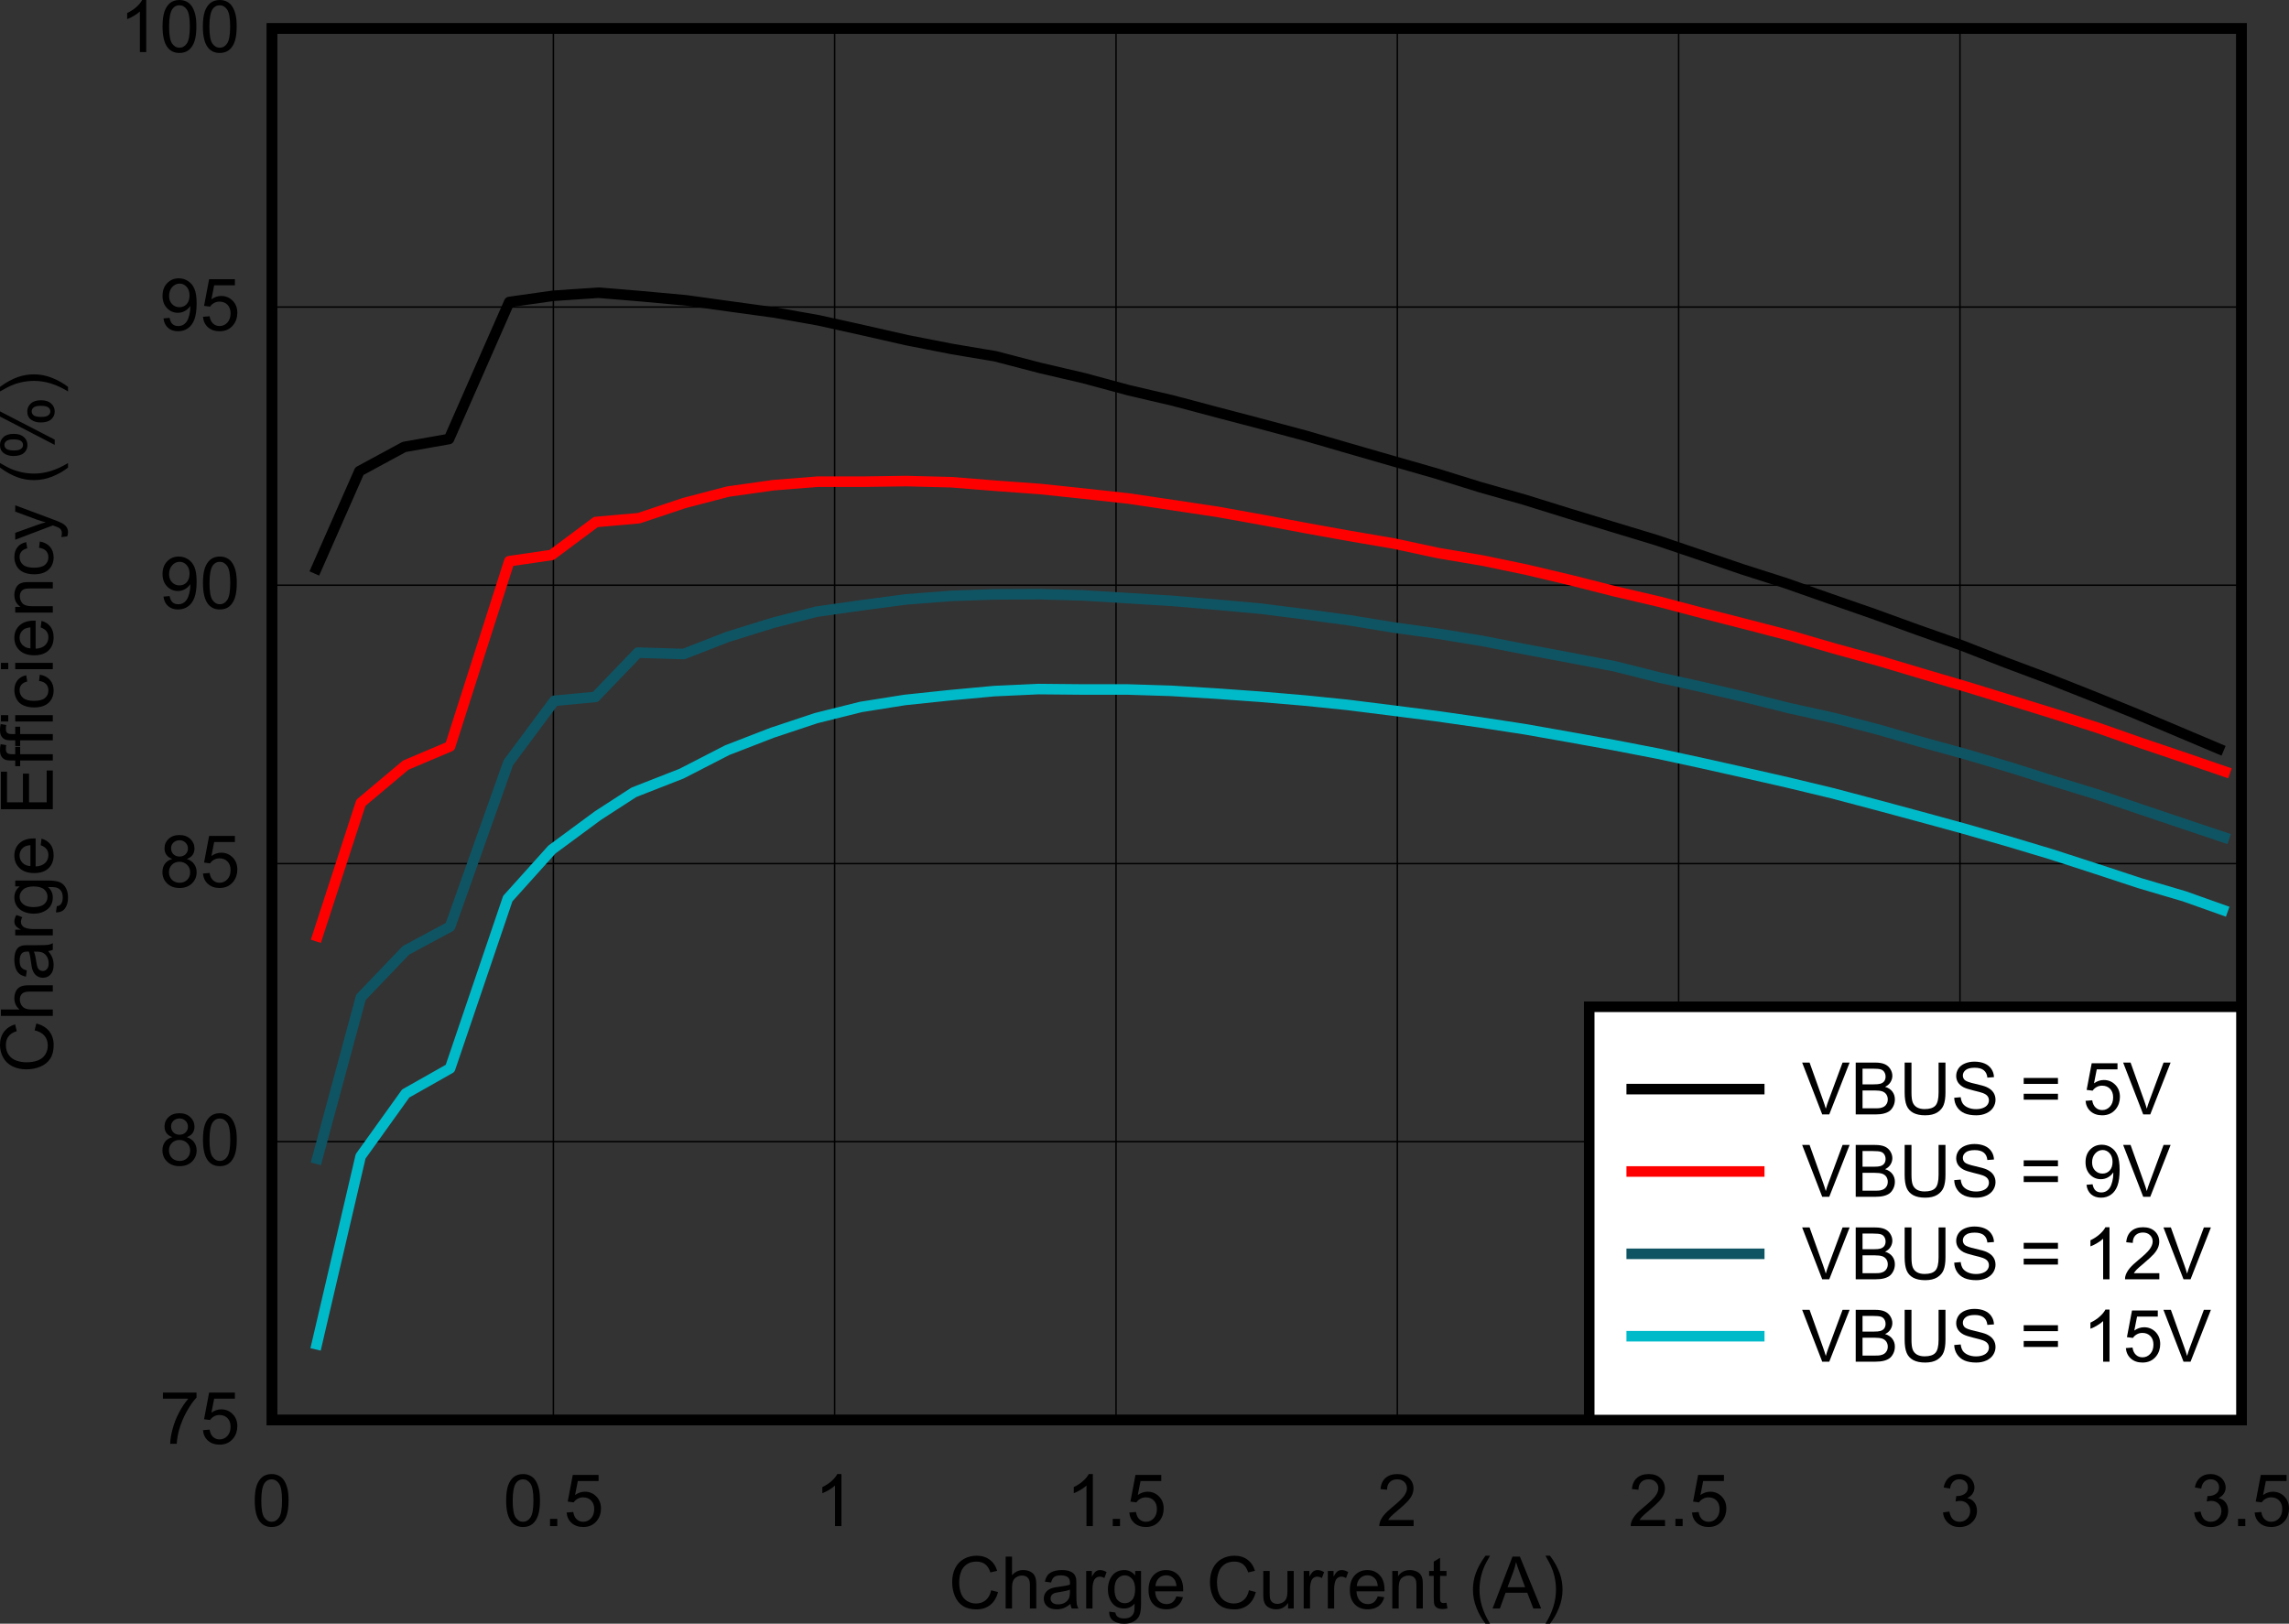 <?xml version="1.0" encoding="UTF-8" standalone="no"?>
<svg
   xmlns:dc="http://purl.org/dc/elements/1.1/"
   xmlns:cc="http://creativecommons.org/ns#"
   xmlns:rdf="http://www.w3.org/1999/02/22-rdf-syntax-ns#"
   xmlns:svg="http://www.w3.org/2000/svg"
   xmlns="http://www.w3.org/2000/svg"
   xmlns:xlink="http://www.w3.org/1999/xlink"
   xmlns:sodipodi="http://sodipodi.sourceforge.net/DTD/sodipodi-0.dtd"
   xmlns:inkscape="http://www.inkscape.org/namespaces/inkscape"
   sodipodi:docname="620-chg-eff.pdf"
   id="svg488"
   version="1.2"
   viewBox="0 0 650.362 461.418"
   height="461.418pt"
   width="650.362pt">
  <rect x="0" y="0" width="650.362" height="461.418" fill="#333333" stroke="none"/>
  <sodipodi:namedview
     id="namedview490"
     inkscape:window-height="480"
     inkscape:window-width="640"
     inkscape:pageshadow="2"
     inkscape:pageopacity="0"
     guidetolerance="10"
     gridtolerance="10"
     objecttolerance="10"
     borderopacity="1"
     bordercolor="#666666"
     pagecolor="#ffffff" />
  <defs
     id="defs139">
    <g
       id="g137">
      <symbol
         id="glyph0-0"
         overflow="visible">
        <path
           inkscape:connector-curvature="0"
           id="path2"
           d="M 2.578,0 V -12.875 H 12.875 V 0 Z m 0.312,-0.328 h 9.656 v -12.219 h -9.656 z m 0,0"
           style="stroke:none" />
      </symbol>
      <symbol
         id="glyph0-1"
         overflow="visible">
        <path
           inkscape:connector-curvature="0"
           id="path5"
           d="m 12.109,-5.172 1.953,0.5 C 13.645,-3.066 12.902,-1.84 11.844,-1 c -1.062,0.836 -2.363,1.25 -3.891,1.25 -1.586,0 -2.879,-0.32 -3.875,-0.969 -1,-0.645 -1.762,-1.582 -2.281,-2.812 C 1.285,-4.758 1.031,-6.078 1.031,-7.484 c 0,-1.527 0.289,-2.867 0.875,-4.016 0.582,-1.145 1.414,-2.016 2.5,-2.609 C 5.488,-14.699 6.68,-15 7.984,-15 c 1.477,0 2.719,0.383 3.719,1.141 1.008,0.75 1.711,1.805 2.109,3.156 L 11.891,-10.25 c -0.344,-1.07 -0.848,-1.852 -1.5,-2.344 -0.648,-0.488 -1.465,-0.734 -2.453,-0.734 -1.125,0 -2.07,0.277 -2.828,0.828 -0.762,0.543 -1.301,1.273 -1.609,2.188 -0.312,0.906 -0.469,1.852 -0.469,2.828 0,1.25 0.18,2.348 0.547,3.281 0.371,0.93 0.945,1.629 1.719,2.094 0.77,0.461 1.602,0.688 2.5,0.688 1.09,0 2.016,-0.312 2.766,-0.938 0.758,-0.633 1.273,-1.57 1.547,-2.812 z m 0,0"
           style="stroke:none" />
      </symbol>
      <symbol
         id="glyph0-2"
         overflow="visible">
        <path
           inkscape:connector-curvature="0"
           id="path8"
           d="m 1.359,0 v -14.734 h 1.812 v 5.281 c 0.84,-0.977 1.906,-1.469 3.188,-1.469 0.789,0 1.477,0.16 2.062,0.469 0.582,0.312 1,0.746 1.25,1.297 0.258,0.543 0.391,1.34 0.391,2.391 V 0 H 8.25 v -6.766 c 0,-0.902 -0.199,-1.562 -0.594,-1.969 -0.398,-0.414 -0.949,-0.625 -1.656,-0.625 -0.543,0 -1.055,0.145 -1.531,0.422 -0.469,0.273 -0.805,0.648 -1,1.125 -0.199,0.48 -0.297,1.137 -0.297,1.969 V 0 Z m 0,0"
           style="stroke:none" />
      </symbol>
      <symbol
         id="glyph0-3"
         overflow="visible">
        <path
           inkscape:connector-curvature="0"
           id="path11"
           d="m 8.328,-1.312 c -0.668,0.562 -1.316,0.965 -1.938,1.203 -0.625,0.227 -1.293,0.344 -2,0.344 C 3.223,0.234 2.32,-0.051 1.688,-0.625 1.062,-1.195 0.75,-1.926 0.75,-2.812 0.75,-3.332 0.863,-3.805 1.094,-4.234 1.332,-4.668 1.645,-5.02 2.031,-5.281 2.414,-5.551 2.852,-5.75 3.344,-5.875 3.695,-5.965 4.234,-6.062 4.953,-6.156 6.41,-6.332 7.484,-6.539 8.172,-6.781 8.18,-7.027 8.188,-7.188 8.188,-7.25 c 0,-0.738 -0.176,-1.258 -0.516,-1.562 -0.461,-0.402 -1.148,-0.609 -2.062,-0.609 -0.855,0 -1.488,0.152 -1.891,0.453 -0.398,0.293 -0.695,0.82 -0.891,1.578 L 1.062,-7.625 C 1.215,-8.383 1.477,-9 1.844,-9.469 c 0.371,-0.465 0.91,-0.828 1.609,-1.078 0.695,-0.246 1.504,-0.375 2.422,-0.375 0.902,0 1.645,0.113 2.219,0.328 0.57,0.211 0.988,0.48 1.25,0.812 0.27,0.324 0.461,0.73 0.578,1.219 C 9.973,-8.25 10,-7.691 10,-6.891 v 2.422 c 0,1.68 0.035,2.742 0.109,3.188 0.082,0.449 0.238,0.879 0.469,1.281 H 8.688 C 8.5,-0.371 8.379,-0.812 8.328,-1.312 Z m -0.156,-4.047 c -0.656,0.273 -1.645,0.504 -2.953,0.688 -0.742,0.105 -1.27,0.227 -1.578,0.359 -0.312,0.137 -0.555,0.336 -0.719,0.594 -0.168,0.25 -0.25,0.539 -0.25,0.859 0,0.48 0.18,0.883 0.547,1.203 0.363,0.324 0.898,0.484 1.609,0.484 0.695,0 1.316,-0.148 1.859,-0.453 0.539,-0.309 0.941,-0.734 1.203,-1.266 0.184,-0.402 0.281,-1.008 0.281,-1.812 z m 0,0"
           style="stroke:none" />
      </symbol>
      <symbol
         id="glyph0-4"
         overflow="visible">
        <path
           inkscape:connector-curvature="0"
           id="path14"
           d="m 1.344,0 v -10.672 h 1.625 V -9.062 c 0.414,-0.758 0.797,-1.258 1.141,-1.5 0.352,-0.238 0.742,-0.359 1.172,-0.359 0.602,0 1.223,0.195 1.859,0.578 l -0.625,1.688 C 6.078,-8.914 5.633,-9.047 5.188,-9.047 c -0.398,0 -0.754,0.121 -1.062,0.359 -0.312,0.23 -0.539,0.559 -0.672,0.984 -0.211,0.648 -0.312,1.352 -0.312,2.109 V 0 Z m 0,0"
           style="stroke:none" />
      </symbol>
      <symbol
         id="glyph0-5"
         overflow="visible">
        <path
           inkscape:connector-curvature="0"
           id="path17"
           d="m 1.031,0.891 1.75,0.25 c 0.07,0.539 0.281,0.938 0.625,1.188 0.445,0.332 1.055,0.5 1.828,0.5 0.84,0 1.488,-0.168 1.938,-0.5 0.457,-0.336 0.77,-0.805 0.938,-1.406 0.09,-0.367 0.133,-1.133 0.125,-2.312 C 7.441,-0.461 6.457,0 5.281,0 3.812,0 2.668,-0.523 1.859,-1.578 1.055,-2.637 0.656,-3.914 0.656,-5.406 c 0,-1.008 0.18,-1.945 0.547,-2.812 0.371,-0.863 0.91,-1.531 1.609,-2 0.707,-0.465 1.535,-0.703 2.484,-0.703 1.246,0 2.285,0.512 3.109,1.531 v -1.281 h 1.672 v 9.219 c 0,1.664 -0.176,2.844 -0.516,3.531 C 9.227,2.773 8.691,3.32 7.953,3.719 7.223,4.121 6.32,4.328 5.25,4.328 3.977,4.328 2.945,4.039 2.156,3.469 1.375,2.895 1,2.035 1.031,0.891 Z m 1.5,-6.422 c 0,1.406 0.273,2.434 0.828,3.078 0.551,0.637 1.25,0.953 2.094,0.953 0.832,0 1.531,-0.316 2.094,-0.953 0.559,-0.645 0.844,-1.648 0.844,-3.016 0,-1.309 -0.293,-2.297 -0.875,-2.953 -0.586,-0.664 -1.285,-1 -2.094,-1 -0.805,0 -1.488,0.332 -2.047,0.984 -0.562,0.648 -0.844,1.617 -0.844,2.906 z m 0,0"
           style="stroke:none" />
      </symbol>
      <symbol
         id="glyph0-6"
         overflow="visible">
        <path
           inkscape:connector-curvature="0"
           id="path20"
           d="m 8.672,-3.438 1.859,0.234 C 10.238,-2.109 9.691,-1.258 8.891,-0.656 8.098,-0.062 7.082,0.234 5.844,0.234 c -1.562,0 -2.805,-0.477 -3.719,-1.438 C 1.207,-2.16 0.75,-3.508 0.75,-5.25 c 0,-1.789 0.461,-3.18 1.391,-4.172 0.926,-0.996 2.125,-1.5 3.594,-1.5 1.434,0 2.602,0.492 3.5,1.469 0.902,0.969 1.359,2.336 1.359,4.094 0,0.105 0,0.27 0,0.484 H 2.625 c 0.059,1.168 0.391,2.066 0.984,2.688 0.602,0.625 1.352,0.938 2.25,0.938 0.652,0 1.219,-0.172 1.688,-0.516 0.465,-0.352 0.844,-0.91 1.125,-1.672 z M 2.719,-6.359 H 8.688 C 8.602,-7.262 8.371,-7.941 8,-8.391 7.426,-9.086 6.68,-9.438 5.766,-9.438 c -0.836,0 -1.539,0.285 -2.109,0.844 -0.562,0.555 -0.879,1.301 -0.938,2.234 z m 0,0"
           style="stroke:none" />
      </symbol>
      <symbol
         id="glyph0-7"
         overflow="visible">
        <path
           inkscape:connector-curvature="0"
           id="path23"
           d=""
           style="stroke:none" />
      </symbol>
      <symbol
         id="glyph0-8"
         overflow="visible">
        <path
           inkscape:connector-curvature="0"
           id="path26"
           d="M 8.359,0 V -1.562 C 7.523,-0.363 6.395,0.234 4.969,0.234 4.332,0.234 3.742,0.113 3.203,-0.125 2.66,-0.363 2.254,-0.664 1.984,-1.031 1.723,-1.395 1.535,-1.844 1.422,-2.375 1.348,-2.727 1.312,-3.289 1.312,-4.062 v -6.609 H 3.125 V -4.75 c 0,0.938 0.035,1.574 0.109,1.906 0.113,0.48 0.352,0.855 0.719,1.125 0.371,0.273 0.832,0.406 1.375,0.406 0.539,0 1.051,-0.141 1.531,-0.422 C 7.336,-2.012 7.676,-2.395 7.875,-2.875 8.07,-3.352 8.172,-4.047 8.172,-4.953 v -5.719 H 9.969 V 0 Z m 0,0"
           style="stroke:none" />
      </symbol>
      <symbol
         id="glyph0-9"
         overflow="visible">
        <path
           inkscape:connector-curvature="0"
           id="path29"
           d="m 1.359,0 v -10.672 h 1.625 v 1.516 c 0.777,-1.176 1.914,-1.766 3.406,-1.766 0.633,0 1.223,0.121 1.766,0.359 0.539,0.23 0.945,0.535 1.219,0.906 0.27,0.375 0.457,0.82 0.562,1.328 0.059,0.336 0.094,0.926 0.094,1.766 V 0 H 8.219 V -6.5 C 8.219,-7.238 8.145,-7.789 8,-8.156 7.863,-8.52 7.617,-8.812 7.266,-9.031 6.91,-9.246 6.488,-9.359 6,-9.359 c -0.773,0 -1.441,0.246 -2,0.734 -0.555,0.492 -0.828,1.426 -0.828,2.797 V 0 Z m 0,0"
           style="stroke:none" />
      </symbol>
      <symbol
         id="glyph0-10"
         overflow="visible">
        <path
           inkscape:connector-curvature="0"
           id="path32"
           d="m 5.312,-1.625 0.266,1.609 c -0.512,0.102 -0.973,0.156 -1.375,0.156 -0.656,0 -1.168,-0.105 -1.531,-0.312 C 2.305,-0.379 2.051,-0.648 1.906,-0.984 1.758,-1.324 1.688,-2.039 1.688,-3.125 V -9.266 H 0.359 v -1.406 H 1.688 v -2.656 l 1.797,-1.078 v 3.734 H 5.312 v 1.406 H 3.484 v 6.234 c 0,0.523 0.031,0.855 0.094,1 0.07,0.148 0.176,0.27 0.312,0.359 0.145,0.086 0.352,0.125 0.625,0.125 0.195,0 0.461,-0.023 0.797,-0.078 z m 0,0"
           style="stroke:none" />
      </symbol>
      <symbol
         id="glyph0-11"
         overflow="visible">
        <path
           inkscape:connector-curvature="0"
           id="path35"
           d="M 4.812,4.328 C 3.812,3.066 2.965,1.59 2.281,-0.094 1.594,-1.777 1.25,-3.531 1.25,-5.344 1.25,-6.934 1.504,-8.461 2.016,-9.922 2.617,-11.617 3.551,-13.312 4.812,-15 h 1.297 c -0.812,1.398 -1.352,2.398 -1.609,3 -0.406,0.918 -0.727,1.883 -0.953,2.891 -0.293,1.25 -0.438,2.512 -0.438,3.781 0,3.219 1,6.438 3,9.656 z m 0,0"
           style="stroke:none" />
      </symbol>
      <symbol
         id="glyph0-12"
         overflow="visible">
        <path
           inkscape:connector-curvature="0"
           id="path38"
           d="M -0.031,0 5.625,-14.734 H 7.734 L 13.766,0 h -2.219 L 9.828,-4.469 H 3.656 L 2.047,0 Z m 4.25,-6.047 h 5 L 7.688,-10.141 C 7.219,-11.379 6.867,-12.395 6.641,-13.188 6.453,-12.25 6.184,-11.309 5.844,-10.375 Z m 0,0"
           style="stroke:none" />
      </symbol>
      <symbol
         id="glyph0-13"
         overflow="visible">
        <path
           inkscape:connector-curvature="0"
           id="path41"
           d="M 2.547,4.328 H 1.25 c 1.996,-3.219 3,-6.438 3,-9.656 0,-1.258 -0.145,-2.508 -0.422,-3.75 C 3.598,-10.086 3.273,-11.051 2.859,-11.969 2.598,-12.57 2.059,-13.582 1.25,-15 h 1.297 c 1.258,1.688 2.191,3.383 2.797,5.078 0.508,1.461 0.766,2.988 0.766,4.578 0,1.812 -0.352,3.566 -1.047,5.25 C 4.375,1.59 3.535,3.066 2.547,4.328 Z m 0,0"
           style="stroke:none" />
      </symbol>
      <symbol
         id="glyph0-14"
         overflow="visible">
        <path
           inkscape:connector-curvature="0"
           id="path44"
           d="m 0.859,-7.266 c 0,-1.746 0.176,-3.156 0.531,-4.219 0.363,-1.059 0.895,-1.879 1.594,-2.453 0.707,-0.57 1.598,-0.859 2.672,-0.859 0.789,0 1.484,0.164 2.078,0.484 0.602,0.312 1.098,0.773 1.484,1.375 0.383,0.594 0.688,1.324 0.906,2.188 0.227,0.855 0.344,2.02 0.344,3.484 0,1.73 -0.18,3.129 -0.531,4.188 -0.355,1.062 -0.887,1.887 -1.594,2.469 C 7.633,-0.035 6.738,0.25 5.656,0.25 4.238,0.25 3.121,-0.258 2.312,-1.281 1.344,-2.508 0.859,-4.504 0.859,-7.266 Z m 1.859,0 c 0,2.418 0.281,4.027 0.844,4.828 0.57,0.805 1.27,1.203 2.094,1.203 0.832,0 1.531,-0.398 2.094,-1.203 0.57,-0.809 0.859,-2.422 0.859,-4.828 0,-2.426 -0.289,-4.035 -0.859,-4.828 -0.562,-0.801 -1.27,-1.203 -2.109,-1.203 -0.836,0 -1.496,0.352 -1.984,1.047 -0.625,0.898 -0.938,2.559 -0.938,4.984 z m 0,0"
           style="stroke:none" />
      </symbol>
      <symbol
         id="glyph0-15"
         overflow="visible">
        <path
           inkscape:connector-curvature="0"
           id="path47"
           d="M 1.875,0 V -2.062 H 3.938 V 0 Z m 0,0"
           style="stroke:none" />
      </symbol>
      <symbol
         id="glyph0-16"
         overflow="visible">
        <path
           inkscape:connector-curvature="0"
           id="path50"
           d="M 0.859,-3.859 2.75,-4.016 c 0.145,0.918 0.473,1.613 0.984,2.078 0.508,0.469 1.129,0.703 1.859,0.703 0.863,0 1.598,-0.328 2.203,-0.984 0.602,-0.652 0.906,-1.531 0.906,-2.625 0,-1.027 -0.293,-1.844 -0.875,-2.438 C 7.254,-7.871 6.496,-8.172 5.562,-8.172 c -0.586,0 -1.113,0.137 -1.578,0.406 C 3.516,-7.504 3.145,-7.164 2.875,-6.75 l -1.703,-0.219 1.438,-7.578 H 9.938 V -12.812 H 4.047 l -0.781,3.969 c 0.871,-0.621 1.801,-0.938 2.781,-0.938 1.277,0 2.363,0.449 3.25,1.344 C 10.18,-7.539 10.625,-6.395 10.625,-5 c 0,1.336 -0.387,2.492 -1.156,3.469 C 8.52,-0.344 7.227,0.25 5.594,0.25 4.25,0.25 3.148,-0.125 2.297,-0.875 1.453,-1.621 0.973,-2.617 0.859,-3.859 Z m 0,0"
           style="stroke:none" />
      </symbol>
      <symbol
         id="glyph0-17"
         overflow="visible">
        <path
           inkscape:connector-curvature="0"
           id="path53"
           d="m 7.672,0 h -1.812 v -11.531 c -0.438,0.418 -1.012,0.836 -1.719,1.25 C 3.441,-9.863 2.809,-9.555 2.25,-9.359 v -1.734 c 1.008,-0.477 1.891,-1.055 2.641,-1.734 C 5.648,-13.504 6.188,-14.16 6.5,-14.797 h 1.172 z m 0,0"
           style="stroke:none" />
      </symbol>
      <symbol
         id="glyph0-18"
         overflow="visible">
        <path
           inkscape:connector-curvature="0"
           id="path56"
           d="M 10.375,-1.734 V 0 h -9.75 c -0.012,-0.434 0.055,-0.852 0.203,-1.25 0.246,-0.664 0.645,-1.32 1.188,-1.969 0.551,-0.645 1.344,-1.391 2.375,-2.234 1.602,-1.309 2.688,-2.348 3.25,-3.109 0.559,-0.77 0.844,-1.5 0.844,-2.188 0,-0.715 -0.258,-1.32 -0.766,-1.812 -0.512,-0.488 -1.18,-0.734 -2,-0.734 -0.875,0 -1.582,0.262 -2.109,0.781 -0.523,0.523 -0.781,1.246 -0.781,2.172 l -1.859,-0.188 c 0.121,-1.395 0.602,-2.453 1.438,-3.172 0.832,-0.727 1.945,-1.094 3.344,-1.094 1.414,0 2.535,0.395 3.359,1.172 0.82,0.781 1.234,1.758 1.234,2.922 0,0.586 -0.121,1.164 -0.359,1.734 -0.242,0.574 -0.645,1.18 -1.203,1.812 -0.562,0.625 -1.492,1.488 -2.781,2.578 -1.094,0.918 -1.801,1.539 -2.109,1.859 -0.305,0.324 -0.555,0.652 -0.75,0.984 z m 0,0"
           style="stroke:none" />
      </symbol>
      <symbol
         id="glyph0-19"
         overflow="visible">
        <path
           inkscape:connector-curvature="0"
           id="path59"
           d="m 0.859,-3.891 1.812,-0.25 c 0.207,1.031 0.562,1.777 1.062,2.234 0.496,0.449 1.109,0.672 1.828,0.672 0.852,0 1.57,-0.289 2.156,-0.875 0.582,-0.59 0.875,-1.328 0.875,-2.203 0,-0.832 -0.273,-1.516 -0.812,-2.047 -0.543,-0.539 -1.23,-0.812 -2.062,-0.812 -0.344,0 -0.773,0.066 -1.281,0.188 L 4.641,-8.562 c 0.113,0.012 0.207,0.016 0.281,0.016 0.77,0 1.461,-0.195 2.078,-0.594 0.621,-0.402 0.938,-1.031 0.938,-1.875 0,-0.652 -0.227,-1.203 -0.672,-1.641 -0.449,-0.434 -1.035,-0.656 -1.75,-0.656 -0.699,0 -1.285,0.227 -1.75,0.672 -0.469,0.438 -0.773,1.102 -0.906,1.984 l -1.812,-0.328 c 0.215,-1.207 0.719,-2.145 1.5,-2.812 0.789,-0.664 1.77,-1 2.938,-1 0.801,0 1.539,0.176 2.219,0.516 0.676,0.344 1.191,0.82 1.547,1.422 0.363,0.594 0.547,1.227 0.547,1.891 0,0.637 -0.176,1.215 -0.516,1.734 -0.344,0.523 -0.852,0.941 -1.516,1.25 0.863,0.199 1.535,0.617 2.016,1.25 0.488,0.637 0.734,1.43 0.734,2.375 0,1.293 -0.473,2.387 -1.406,3.281 -0.938,0.898 -2.129,1.344 -3.562,1.344 -1.293,0 -2.367,-0.383 -3.219,-1.156 -0.855,-0.77 -1.348,-1.77 -1.469,-3 z m 0,0"
           style="stroke:none" />
      </symbol>
      <symbol
         id="glyph0-20"
         overflow="visible">
        <path
           inkscape:connector-curvature="0"
           id="path62"
           d="m 0.969,-12.812 v -1.734 h 9.547 v 1.406 c -0.938,1 -1.871,2.332 -2.797,3.984 C 6.801,-7.5 6.09,-5.793 5.594,-4.047 5.227,-2.816 4.992,-1.465 4.891,0 H 3.031 c 0.02,-1.152 0.25,-2.555 0.688,-4.203 0.434,-1.645 1.062,-3.227 1.875,-4.75 0.809,-1.52 1.676,-2.805 2.594,-3.859 z m 0,0"
           style="stroke:none" />
      </symbol>
      <symbol
         id="glyph0-21"
         overflow="visible">
        <path
           inkscape:connector-curvature="0"
           id="path65"
           d="M 3.641,-8 C 2.891,-8.27 2.332,-8.66 1.969,-9.172 1.602,-9.68 1.422,-10.289 1.422,-11 c 0,-1.07 0.383,-1.973 1.156,-2.703 0.77,-0.727 1.797,-1.094 3.078,-1.094 1.289,0 2.328,0.379 3.109,1.125 0.777,0.742 1.172,1.648 1.172,2.719 0,0.688 -0.18,1.289 -0.531,1.797 -0.355,0.5 -0.902,0.887 -1.641,1.156 0.902,0.305 1.594,0.785 2.062,1.438 0.477,0.656 0.719,1.441 0.719,2.344 0,1.262 -0.449,2.324 -1.344,3.188 C 8.316,-0.176 7.145,0.25 5.688,0.25 4.238,0.25 3.066,-0.176 2.172,-1.031 1.273,-1.895 0.828,-2.973 0.828,-4.266 c 0,-0.957 0.242,-1.758 0.734,-2.406 C 2.051,-7.316 2.742,-7.758 3.641,-8 Z M 3.281,-11.062 c 0,0.699 0.223,1.273 0.672,1.719 0.445,0.438 1.031,0.656 1.75,0.656 0.695,0 1.266,-0.219 1.703,-0.656 0.445,-0.434 0.672,-0.973 0.672,-1.609 0,-0.664 -0.23,-1.223 -0.688,-1.672 -0.461,-0.457 -1.027,-0.688 -1.703,-0.688 -0.699,0 -1.277,0.227 -1.734,0.672 -0.449,0.438 -0.672,0.965 -0.672,1.578 z M 2.688,-4.25 c 0,0.512 0.117,1.012 0.359,1.5 0.246,0.48 0.613,0.855 1.094,1.125 0.488,0.262 1.016,0.391 1.578,0.391 0.863,0 1.578,-0.273 2.141,-0.828 0.559,-0.559 0.844,-1.27 0.844,-2.125 0,-0.871 -0.293,-1.594 -0.875,-2.156 -0.586,-0.57 -1.309,-0.859 -2.172,-0.859 -0.855,0 -1.566,0.285 -2.125,0.844 C 2.969,-5.797 2.688,-5.09 2.688,-4.25 Z m 0,0"
           style="stroke:none" />
      </symbol>
      <symbol
         id="glyph0-22"
         overflow="visible">
        <path
           inkscape:connector-curvature="0"
           id="path68"
           d="M 1.125,-3.406 2.859,-3.562 c 0.152,0.812 0.438,1.41 0.844,1.781 0.414,0.367 0.953,0.547 1.609,0.547 0.551,0 1.035,-0.125 1.453,-0.375 0.426,-0.258 0.77,-0.602 1.031,-1.031 0.27,-0.426 0.492,-1 0.672,-1.719 C 8.652,-5.086 8.75,-5.828 8.75,-6.578 8.75,-6.66 8.742,-6.781 8.734,-6.938 8.367,-6.363 7.871,-5.895 7.25,-5.531 6.625,-5.176 5.945,-5 5.219,-5 4,-5 2.965,-5.441 2.125,-6.328 c -0.844,-0.883 -1.266,-2.051 -1.266,-3.5 0,-1.488 0.438,-2.688 1.312,-3.594 0.883,-0.914 1.988,-1.375 3.312,-1.375 0.957,0 1.832,0.262 2.625,0.781 0.801,0.512 1.406,1.246 1.812,2.203 0.414,0.949 0.625,2.332 0.625,4.141 0,1.887 -0.207,3.387 -0.609,4.5 C 9.531,-2.055 8.918,-1.207 8.109,-0.625 7.297,-0.039 6.348,0.25 5.266,0.25 4.117,0.25 3.176,-0.066 2.438,-0.703 1.707,-1.348 1.27,-2.25 1.125,-3.406 Z m 7.406,-6.516 c 0,-1.027 -0.277,-1.848 -0.828,-2.453 -0.555,-0.613 -1.215,-0.922 -1.984,-0.922 -0.812,0 -1.52,0.332 -2.109,0.984 -0.594,0.656 -0.891,1.508 -0.891,2.547 0,0.938 0.281,1.707 0.844,2.297 0.57,0.586 1.27,0.875 2.094,0.875 0.84,0 1.531,-0.289 2.062,-0.875 0.539,-0.59 0.812,-1.41 0.812,-2.453 z m 0,0"
           style="stroke:none" />
      </symbol>
      <symbol
         id="glyph0-23"
         overflow="visible">
        <path
           inkscape:connector-curvature="0"
           id="path71"
           d="M 5.797,0 0.094,-14.734 H 2.203 L 6.031,-4.031 c 0.309,0.855 0.57,1.66 0.781,2.406 0.227,-0.801 0.492,-1.602 0.797,-2.406 l 3.969,-10.703 h 2 L 7.797,0 Z m 0,0"
           style="stroke:none" />
      </symbol>
      <symbol
         id="glyph0-24"
         overflow="visible">
        <path
           inkscape:connector-curvature="0"
           id="path74"
           d="M 1.516,0 V -14.734 H 7.031 c 1.133,0 2.039,0.152 2.719,0.453 0.676,0.293 1.207,0.754 1.594,1.375 0.383,0.617 0.578,1.262 0.578,1.938 0,0.625 -0.176,1.223 -0.516,1.781 -0.336,0.555 -0.852,1.004 -1.547,1.344 0.895,0.262 1.582,0.711 2.062,1.344 0.477,0.625 0.719,1.367 0.719,2.219 0,0.699 -0.148,1.348 -0.438,1.938 C 11.91,-1.75 11.551,-1.289 11.125,-0.969 10.695,-0.656 10.152,-0.414 9.5,-0.25 8.852,-0.082 8.059,0 7.125,0 Z m 1.938,-8.547 h 3.188 C 7.504,-8.547 8.125,-8.602 8.5,-8.719 8.996,-8.863 9.375,-9.109 9.625,-9.453 9.871,-9.793 10,-10.223 10,-10.734 c 0,-0.488 -0.121,-0.922 -0.359,-1.297 -0.23,-0.371 -0.566,-0.629 -1,-0.766 C 8.211,-12.93 7.465,-13 6.406,-13 H 3.453 Z m 0,6.812 H 7.125 c 0.633,0 1.078,-0.023 1.328,-0.078 0.445,-0.082 0.82,-0.219 1.125,-0.406 0.301,-0.184 0.551,-0.457 0.75,-0.812 0.195,-0.352 0.297,-0.77 0.297,-1.25 0,-0.539 -0.145,-1.016 -0.422,-1.422 C 9.922,-6.105 9.527,-6.395 9.031,-6.562 c -0.5,-0.164 -1.223,-0.25 -2.156,-0.25 H 3.453 Z m 0,0"
           style="stroke:none" />
      </symbol>
      <symbol
         id="glyph0-25"
         overflow="visible">
        <path
           inkscape:connector-curvature="0"
           id="path77"
           d="m 11.266,-14.734 h 1.953 v 8.516 c 0,1.48 -0.176,2.66 -0.516,3.531 -0.336,0.867 -0.941,1.574 -1.812,2.125 C 10.016,-0.02 8.867,0.25 7.453,0.25 6.066,0.25 4.934,0.012 4.062,-0.453 3.188,-0.93 2.559,-1.617 2.188,-2.516 1.812,-3.418 1.625,-4.656 1.625,-6.219 v -8.516 h 1.938 v 8.5 c 0,1.281 0.117,2.227 0.359,2.828 0.238,0.605 0.645,1.074 1.219,1.406 0.582,0.324 1.297,0.484 2.141,0.484 1.434,0 2.457,-0.32 3.062,-0.969 0.613,-0.645 0.922,-1.895 0.922,-3.75 z m 0,0"
           style="stroke:none" />
      </symbol>
      <symbol
         id="glyph0-26"
         overflow="visible">
        <path
           inkscape:connector-curvature="0"
           id="path80"
           d="m 0.922,-4.734 1.844,-0.156 c 0.082,0.73 0.281,1.336 0.594,1.812 0.32,0.469 0.816,0.852 1.484,1.141 0.676,0.293 1.438,0.438 2.281,0.438 0.738,0 1.391,-0.109 1.953,-0.328 0.57,-0.215 1,-0.52 1.281,-0.906 C 10.637,-3.117 10.781,-3.539 10.781,-4 c 0,-0.465 -0.137,-0.875 -0.406,-1.219 C 10.102,-5.559 9.66,-5.848 9.047,-6.078 8.648,-6.23 7.773,-6.473 6.422,-6.797 5.066,-7.129 4.117,-7.438 3.578,-7.719 2.879,-8.09 2.352,-8.551 2,-9.094 1.656,-9.645 1.484,-10.258 1.484,-10.938 c 0,-0.738 0.207,-1.43 0.625,-2.078 0.426,-0.645 1.047,-1.133 1.859,-1.469 C 4.777,-14.824 5.68,-15 6.672,-15 c 1.09,0 2.055,0.18 2.891,0.531 0.832,0.355 1.473,0.879 1.922,1.562 0.457,0.68 0.703,1.449 0.734,2.312 l -1.875,0.141 c -0.094,-0.926 -0.434,-1.625 -1.016,-2.094 -0.586,-0.477 -1.445,-0.719 -2.578,-0.719 -1.18,0 -2.039,0.223 -2.578,0.656 -0.531,0.43 -0.797,0.945 -0.797,1.547 0,0.531 0.188,0.973 0.562,1.312 0.371,0.344 1.352,0.695 2.938,1.047 1.59,0.355 2.68,0.668 3.266,0.938 0.863,0.398 1.5,0.902 1.906,1.516 0.402,0.605 0.609,1.305 0.609,2.094 0,0.781 -0.227,1.523 -0.672,2.219 -0.449,0.688 -1.098,1.227 -1.938,1.609 C 9.203,0.055 8.254,0.25 7.203,0.25 5.867,0.25 4.746,0.055 3.844,-0.328 2.945,-0.723 2.242,-1.312 1.734,-2.094 1.223,-2.871 0.949,-3.754 0.922,-4.734 Z m 0,0"
           style="stroke:none" />
      </symbol>
      <symbol
         id="glyph0-27"
         overflow="visible">
        <path
           inkscape:connector-curvature="0"
           id="path83"
           d="M 10.875,-8.672 H 1.141 v -1.688 H 10.875 Z m 0,4.484 H 1.141 V -5.875 H 10.875 Z m 0,0"
           style="stroke:none" />
      </symbol>
      <symbol
         id="glyph1-0"
         overflow="visible">
        <path
           inkscape:connector-curvature="0"
           id="path86"
           d="M 0,-2.578 H -12.875 V -12.875 H 0 Z m -0.328,-0.312 v -9.656 h -12.219 v 9.656 z m 0,0"
           style="stroke:none" />
      </symbol>
      <symbol
         id="glyph1-1"
         overflow="visible">
        <path
           inkscape:connector-curvature="0"
           id="path89"
           d="m -5.172,-12.109 0.5,-1.953 c 1.605,0.418 2.832,1.16 3.672,2.219 0.836,1.062 1.25,2.363 1.25,3.891 0,1.586 -0.32,2.879 -0.969,3.875 -0.645,1 -1.582,1.762 -2.812,2.281 -1.227,0.512 -2.547,0.766 -3.953,0.766 -1.527,0 -2.867,-0.289 -4.016,-0.875 -1.145,-0.582 -2.016,-1.414 -2.609,-2.5 C -14.699,-5.488 -15,-6.68 -15,-7.984 c 0,-1.477 0.383,-2.719 1.141,-3.719 0.75,-1.008 1.805,-1.711 3.156,-2.109 l 0.453,1.922 c -1.07,0.344 -1.852,0.848 -2.344,1.5 -0.488,0.648 -0.734,1.465 -0.734,2.453 0,1.125 0.277,2.07 0.828,2.828 0.543,0.762 1.273,1.301 2.188,1.609 0.906,0.312 1.852,0.469 2.828,0.469 1.25,0 2.348,-0.18 3.281,-0.547 0.93,-0.371 1.629,-0.945 2.094,-1.719 0.461,-0.77 0.688,-1.602 0.688,-2.5 0,-1.09 -0.312,-2.016 -0.938,-2.766 -0.633,-0.758 -1.57,-1.273 -2.812,-1.547 z m 0,0"
           style="stroke:none" />
      </symbol>
      <symbol
         id="glyph1-2"
         overflow="visible">
        <path
           inkscape:connector-curvature="0"
           id="path92"
           d="m 0,-1.359 h -14.734 v -1.812 h 5.281 c -0.977,-0.84 -1.469,-1.906 -1.469,-3.188 0,-0.789 0.16,-1.477 0.469,-2.062 0.312,-0.582 0.746,-1 1.297,-1.25 0.543,-0.258 1.34,-0.391 2.391,-0.391 H 0 V -8.25 h -6.766 c -0.902,0 -1.562,0.199 -1.969,0.594 -0.414,0.398 -0.625,0.949 -0.625,1.656 0,0.543 0.145,1.055 0.422,1.531 0.273,0.469 0.648,0.805 1.125,1 0.48,0.199 1.137,0.297 1.969,0.297 H 0 Z m 0,0"
           style="stroke:none" />
      </symbol>
      <symbol
         id="glyph1-3"
         overflow="visible">
        <path
           inkscape:connector-curvature="0"
           id="path95"
           d="m -1.312,-8.328 c 0.562,0.668 0.965,1.316 1.203,1.938 0.227,0.625 0.344,1.293 0.344,2 0,1.168 -0.285,2.07 -0.859,2.703 -0.57,0.625 -1.301,0.938 -2.188,0.938 -0.52,0 -0.992,-0.113 -1.422,-0.344 C -4.668,-1.332 -5.02,-1.645 -5.281,-2.031 -5.551,-2.414 -5.75,-2.852 -5.875,-3.344 -5.965,-3.695 -6.062,-4.234 -6.156,-4.953 -6.332,-6.41 -6.539,-7.484 -6.781,-8.172 -7.027,-8.18 -7.188,-8.188 -7.25,-8.188 c -0.738,0 -1.258,0.176 -1.562,0.516 -0.402,0.461 -0.609,1.148 -0.609,2.062 0,0.855 0.152,1.488 0.453,1.891 0.293,0.398 0.82,0.695 1.578,0.891 L -7.625,-1.062 C -8.383,-1.215 -9,-1.477 -9.469,-1.844 c -0.465,-0.371 -0.828,-0.91 -1.078,-1.609 -0.246,-0.695 -0.375,-1.504 -0.375,-2.422 0,-0.902 0.113,-1.645 0.328,-2.219 0.211,-0.57 0.48,-0.988 0.812,-1.25 0.324,-0.27 0.73,-0.461 1.219,-0.578 C -8.25,-9.973 -7.691,-10 -6.891,-10 h 2.422 c 1.68,0 2.742,-0.035 3.188,-0.109 0.449,-0.082 0.879,-0.238 1.281,-0.469 V -8.688 c -0.371,0.188 -0.812,0.309 -1.312,0.359 z m -4.047,0.156 c 0.273,0.656 0.504,1.645 0.688,2.953 0.105,0.742 0.227,1.27 0.359,1.578 0.137,0.312 0.336,0.555 0.594,0.719 0.25,0.168 0.539,0.25 0.859,0.25 0.48,0 0.883,-0.18 1.203,-0.547 0.324,-0.363 0.484,-0.898 0.484,-1.609 0,-0.695 -0.148,-1.316 -0.453,-1.859 -0.309,-0.539 -0.734,-0.941 -1.266,-1.203 -0.402,-0.184 -1.008,-0.281 -1.812,-0.281 z m 0,0"
           style="stroke:none" />
      </symbol>
      <symbol
         id="glyph1-4"
         overflow="visible">
        <path
           inkscape:connector-curvature="0"
           id="path98"
           d="m 0,-1.344 h -10.672 v -1.625 H -9.062 c -0.758,-0.414 -1.258,-0.797 -1.5,-1.141 -0.238,-0.352 -0.359,-0.742 -0.359,-1.172 0,-0.602 0.195,-1.223 0.578,-1.859 l 1.688,0.625 c -0.258,0.438 -0.391,0.883 -0.391,1.328 0,0.398 0.121,0.754 0.359,1.062 0.23,0.312 0.559,0.539 0.984,0.672 0.648,0.211 1.352,0.312 2.109,0.312 H 0 Z m 0,0"
           style="stroke:none" />
      </symbol>
      <symbol
         id="glyph1-5"
         overflow="visible">
        <path
           inkscape:connector-curvature="0"
           id="path101"
           d="m 0.891,-1.031 0.25,-1.75 c 0.539,-0.07 0.938,-0.281 1.188,-0.625 0.332,-0.445 0.5,-1.055 0.5,-1.828 0,-0.84 -0.168,-1.488 -0.5,-1.938 -0.336,-0.457 -0.805,-0.77 -1.406,-0.938 -0.367,-0.09 -1.133,-0.133 -2.312,-0.125 C -0.461,-7.441 0,-6.457 0,-5.281 c 0,1.469 -0.523,2.613 -1.578,3.422 -1.059,0.805 -2.336,1.203 -3.828,1.203 -1.008,0 -1.945,-0.18 -2.812,-0.547 -0.863,-0.371 -1.531,-0.91 -2,-1.609 -0.465,-0.707 -0.703,-1.535 -0.703,-2.484 0,-1.246 0.512,-2.285 1.531,-3.109 h -1.281 v -1.672 h 9.219 c 1.664,0 2.844,0.176 3.531,0.516 0.695,0.336 1.242,0.871 1.641,1.609 0.402,0.73 0.609,1.633 0.609,2.703 0,1.273 -0.289,2.305 -0.859,3.094 C 2.895,-1.375 2.035,-1 0.891,-1.031 Z m -6.422,-1.5 c 1.406,0 2.434,-0.273 3.078,-0.828 0.637,-0.551 0.953,-1.25 0.953,-2.094 0,-0.832 -0.316,-1.531 -0.953,-2.094 -0.645,-0.559 -1.648,-0.844 -3.016,-0.844 -1.309,0 -2.297,0.293 -2.953,0.875 -0.664,0.586 -1,1.285 -1,2.094 0,0.805 0.332,1.488 0.984,2.047 0.648,0.562 1.617,0.844 2.906,0.844 z m 0,0"
           style="stroke:none" />
      </symbol>
      <symbol
         id="glyph1-6"
         overflow="visible">
        <path
           inkscape:connector-curvature="0"
           id="path104"
           d="m -3.438,-8.672 0.234,-1.859 c 1.094,0.293 1.945,0.84 2.547,1.641 0.594,0.793 0.891,1.809 0.891,3.047 0,1.562 -0.477,2.805 -1.438,3.719 -0.957,0.918 -2.305,1.375 -4.047,1.375 -1.789,0 -3.18,-0.461 -4.172,-1.391 -0.996,-0.926 -1.5,-2.125 -1.5,-3.594 0,-1.434 0.492,-2.602 1.469,-3.5 0.969,-0.902 2.336,-1.359 4.094,-1.359 0.105,0 0.27,0 0.484,0 V -2.625 c 1.168,-0.059 2.066,-0.391 2.688,-0.984 0.625,-0.602 0.938,-1.352 0.938,-2.25 0,-0.652 -0.172,-1.219 -0.516,-1.688 -0.352,-0.465 -0.91,-0.844 -1.672,-1.125 z M -6.359,-2.719 V -8.688 c -0.902,0.086 -1.582,0.316 -2.031,0.688 -0.695,0.574 -1.047,1.32 -1.047,2.234 0,0.836 0.285,1.539 0.844,2.109 0.555,0.562 1.301,0.879 2.234,0.938 z m 0,0"
           style="stroke:none" />
      </symbol>
      <symbol
         id="glyph1-7"
         overflow="visible">
        <path
           inkscape:connector-curvature="0"
           id="path107"
           d=""
           style="stroke:none" />
      </symbol>
      <symbol
         id="glyph1-8"
         overflow="visible">
        <path
           inkscape:connector-curvature="0"
           id="path110"
           d="M 0,-1.625 H -14.734 V -12.281 H -13 v 8.703 h 4.516 v -8.156 H -6.75 v 8.156 h 5.016 V -12.625 H 0 Z m 0,0"
           style="stroke:none" />
      </symbol>
      <symbol
         id="glyph1-9"
         overflow="visible">
        <path
           inkscape:connector-curvature="0"
           id="path113"
           d="M 0,-1.797 H -9.266 V -0.188 h -1.406 V -1.797 H -11.812 c -0.715,0 -1.254,-0.062 -1.609,-0.188 C -13.887,-2.16 -14.27,-2.469 -14.562,-2.906 -14.852,-3.34 -15,-3.957 -15,-4.75 c 0,-0.508 0.066,-1.07 0.188,-1.688 l 1.578,0.281 c -0.059,0.375 -0.094,0.73 -0.094,1.062 0,0.543 0.121,0.93 0.359,1.156 0.23,0.23 0.664,0.344 1.297,0.344 h 1 v -2.078 h 1.406 V -3.594 H 0 Z m 0,0"
           style="stroke:none" />
      </symbol>
      <symbol
         id="glyph1-10"
         overflow="visible">
        <path
           inkscape:connector-curvature="0"
           id="path116"
           d="m -12.656,-1.375 h -2.078 v -1.797 h 2.078 z M 0,-1.375 H -10.672 V -3.172 H 0 Z m 0,0"
           style="stroke:none" />
      </symbol>
      <symbol
         id="glyph1-11"
         overflow="visible">
        <path
           inkscape:connector-curvature="0"
           id="path119"
           d="m -3.906,-8.328 0.219,-1.781 c 1.23,0.199 2.195,0.699 2.891,1.5 0.688,0.805 1.031,1.789 1.031,2.953 0,1.461 -0.473,2.637 -1.422,3.531 -0.957,0.887 -2.328,1.328 -4.109,1.328 -1.152,0 -2.164,-0.191 -3.031,-0.578 -0.863,-0.383 -1.508,-0.969 -1.938,-1.75 -0.434,-0.777 -0.656,-1.629 -0.656,-2.547 0,-1.152 0.301,-2.102 0.891,-2.844 0.586,-0.738 1.414,-1.211 2.484,-1.422 l 0.281,1.766 c -0.715,0.168 -1.258,0.465 -1.625,0.891 -0.363,0.43 -0.547,0.945 -0.547,1.547 0,0.906 0.332,1.648 0.984,2.219 0.656,0.562 1.695,0.844 3.109,0.844 1.43,0 2.473,-0.27 3.125,-0.812 0.648,-0.551 0.969,-1.27 0.969,-2.156 0,-0.707 -0.211,-1.301 -0.641,-1.781 C -2.324,-7.898 -3,-8.203 -3.906,-8.328 Z m 0,0"
           style="stroke:none" />
      </symbol>
      <symbol
         id="glyph1-12"
         overflow="visible">
        <path
           inkscape:connector-curvature="0"
           id="path122"
           d="m 0,-1.359 h -10.672 v -1.625 h 1.516 c -1.176,-0.777 -1.766,-1.914 -1.766,-3.406 0,-0.633 0.121,-1.223 0.359,-1.766 0.23,-0.539 0.535,-0.945 0.906,-1.219 0.375,-0.27 0.82,-0.457 1.328,-0.562 0.336,-0.059 0.926,-0.094 1.766,-0.094 H 0 v 1.812 h -6.5 c -0.738,0 -1.289,0.074 -1.656,0.219 -0.363,0.137 -0.656,0.383 -0.875,0.734 -0.215,0.355 -0.328,0.777 -0.328,1.266 0,0.773 0.246,1.441 0.734,2 0.492,0.555 1.426,0.828 2.797,0.828 H 0 Z m 0,0"
           style="stroke:none" />
      </symbol>
      <symbol
         id="glyph1-13"
         overflow="visible">
        <path
           inkscape:connector-curvature="0"
           id="path125"
           d="M 4.109,-1.281 2.406,-1.078 c 0.113,-0.395 0.172,-0.738 0.172,-1.031 0,-0.402 -0.07,-0.727 -0.203,-0.969 C 2.238,-3.316 2.051,-3.516 1.812,-3.672 1.625,-3.785 1.176,-3.969 0.469,-4.219 0.363,-4.258 0.211,-4.316 0.016,-4.391 l -10.688,4.062 V -2.281 L -4.5,-4.5 c 0.793,-0.289 1.621,-0.551 2.484,-0.781 -0.832,-0.207 -1.645,-0.453 -2.438,-0.734 l -6.219,-2.297 v -1.797 l 10.859,4.062 c 1.164,0.43 1.973,0.77 2.422,1.016 0.59,0.312 1.023,0.68 1.297,1.094 0.277,0.418 0.422,0.918 0.422,1.5 0,0.344 -0.074,0.73 -0.219,1.156 z m 0,0"
           style="stroke:none" />
      </symbol>
      <symbol
         id="glyph1-14"
         overflow="visible">
        <path
           inkscape:connector-curvature="0"
           id="path128"
           d="m 4.328,-4.812 c -1.262,1 -2.738,1.848 -4.422,2.531 -1.684,0.688 -3.438,1.031 -5.25,1.031 -1.59,0 -3.117,-0.254 -4.578,-0.766 C -11.617,-2.617 -13.312,-3.551 -15,-4.812 v -1.297 c 1.398,0.812 2.398,1.352 3,1.609 0.918,0.406 1.883,0.727 2.891,0.953 1.25,0.293 2.512,0.438 3.781,0.438 3.219,0 6.438,-1 9.656,-3 z m 0,0"
           style="stroke:none" />
      </symbol>
      <symbol
         id="glyph1-15"
         overflow="visible">
        <path
           inkscape:connector-curvature="0"
           id="path131"
           d="m -11.203,-1.203 c -1.051,0 -1.945,-0.258 -2.688,-0.781 C -14.629,-2.512 -15,-3.285 -15,-4.297 c 0,-0.926 0.336,-1.691 1,-2.297 0.656,-0.602 1.629,-0.906 2.906,-0.906 1.25,0 2.215,0.309 2.891,0.922 0.668,0.617 1,1.371 1,2.266 0,0.898 -0.328,1.645 -0.984,2.234 -0.664,0.586 -1.672,0.875 -3.016,0.875 z M -13.75,-4.344 c 0,0.449 0.199,0.824 0.594,1.125 0.387,0.293 1.102,0.438 2.141,0.438 0.938,0 1.602,-0.148 1.984,-0.453 0.387,-0.301 0.578,-0.672 0.578,-1.109 0,-0.457 -0.191,-0.832 -0.578,-1.125 -0.383,-0.301 -1.094,-0.453 -2.125,-0.453 -0.957,0 -1.629,0.152 -2.016,0.453 -0.383,0.305 -0.578,0.68 -0.578,1.125 z M 0.547,-4.359 -15,-12.422 v -1.469 l 15.547,8.031 z m -4,-6.375 c -1.059,0 -1.957,-0.258 -2.688,-0.781 C -6.879,-12.043 -7.25,-12.82 -7.25,-13.844 c 0,-0.914 0.336,-1.676 1,-2.281 0.656,-0.613 1.629,-0.922 2.906,-0.922 1.242,0 2.199,0.309 2.875,0.922 0.676,0.617 1.016,1.379 1.016,2.281 0,0.887 -0.336,1.629 -1,2.219 -0.664,0.594 -1.664,0.891 -3,0.891 z M -6,-13.891 c 0,0.461 0.195,0.84 0.578,1.141 0.387,0.293 1.102,0.438 2.141,0.438 0.938,0 1.605,-0.148 2,-0.453 0.387,-0.301 0.578,-0.672 0.578,-1.109 0,-0.465 -0.191,-0.848 -0.578,-1.141 -0.395,-0.301 -1.109,-0.453 -2.141,-0.453 -0.945,0 -1.613,0.152 -2,0.453 C -5.805,-14.711 -6,-14.336 -6,-13.891 Z m 0,0"
           style="stroke:none" />
      </symbol>
      <symbol
         id="glyph1-16"
         overflow="visible">
        <path
           inkscape:connector-curvature="0"
           id="path134"
           d="M 4.328,-2.547 V -1.25 c -3.219,-1.996 -6.438,-3 -9.656,-3 -1.258,0 -2.508,0.145 -3.75,0.422 -1.008,0.23 -1.973,0.555 -2.891,0.969 C -12.57,-2.598 -13.582,-2.059 -15,-1.25 v -1.297 c 1.688,-1.258 3.383,-2.191 5.078,-2.797 1.461,-0.508 2.988,-0.766 4.578,-0.766 1.812,0 3.566,0.352 5.25,1.047 1.684,0.688 3.16,1.527 4.422,2.516 z m 0,0"
           style="stroke:none" />
      </symbol>
    </g>
  </defs>
  <g
     transform="translate(-63.427,-78.491)"
     id="surface1">
    <g
       id="g171"
       style="fill:#000000;fill-opacity:1">
      <use
         height="100%"
         width="100%"
         id="use141"
         y="535.582"
         x="332.931"
         xlink:href="#glyph0-1" />
      <use
         height="100%"
         width="100%"
         id="use143"
         y="535.582"
         x="347.798"
         xlink:href="#glyph0-2" />
      <use
         height="100%"
         width="100%"
         id="use145"
         y="535.582"
         x="359.247"
         xlink:href="#glyph0-3" />
      <use
         height="100%"
         width="100%"
         id="use147"
         y="535.582"
         x="370.697"
         xlink:href="#glyph0-4" />
      <use
         height="100%"
         width="100%"
         id="use149"
         y="535.582"
         x="377.554"
         xlink:href="#glyph0-5" />
      <use
         height="100%"
         width="100%"
         id="use151"
         y="535.582"
         x="389.003"
         xlink:href="#glyph0-6" />
      <use
         height="100%"
         width="100%"
         id="use153"
         y="535.582"
         x="400.452"
         xlink:href="#glyph0-7" />
      <use
         height="100%"
         width="100%"
         id="use155"
         y="535.582"
         x="406.177"
         xlink:href="#glyph0-1" />
      <use
         height="100%"
         width="100%"
         id="use157"
         y="535.582"
         x="421.045"
         xlink:href="#glyph0-8" />
      <use
         height="100%"
         width="100%"
         id="use159"
         y="535.582"
         x="432.494"
         xlink:href="#glyph0-4" />
      <use
         height="100%"
         width="100%"
         id="use161"
         y="535.582"
         x="439.351"
         xlink:href="#glyph0-4" />
      <use
         height="100%"
         width="100%"
         id="use163"
         y="535.582"
         x="446.208"
         xlink:href="#glyph0-6" />
      <use
         height="100%"
         width="100%"
         id="use165"
         y="535.582"
         x="457.657"
         xlink:href="#glyph0-9" />
      <use
         height="100%"
         width="100%"
         id="use167"
         y="535.582"
         x="469.107"
         xlink:href="#glyph0-10" />
      <use
         height="100%"
         width="100%"
         id="use169"
         y="535.582"
         x="474.831"
         xlink:href="#glyph0-7" />
    </g>
    <g
       id="g179"
       style="fill:#000000;fill-opacity:1">
      <use
         height="100%"
         width="100%"
         id="use173"
         y="535.582"
         x="480.68"
         xlink:href="#glyph0-11" />
      <use
         height="100%"
         width="100%"
         id="use175"
         y="535.582"
         x="487.537"
         xlink:href="#glyph0-12" />
      <use
         height="100%"
         width="100%"
         id="use177"
         y="535.582"
         x="501.272"
         xlink:href="#glyph0-13" />
    </g>
    <g
       id="g195"
       style="fill:#000000;fill-opacity:1">
      <use
         height="100%"
         width="100%"
         id="use181"
         y="383.4"
         x="78.427"
         xlink:href="#glyph1-1" />
      <use
         height="100%"
         width="100%"
         id="use183"
         y="368.537"
         x="78.427"
         xlink:href="#glyph1-2" />
      <use
         height="100%"
         width="100%"
         id="use185"
         y="357.091"
         x="78.427"
         xlink:href="#glyph1-3" />
      <use
         height="100%"
         width="100%"
         id="use187"
         y="345.645"
         x="78.427"
         xlink:href="#glyph1-4" />
      <use
         height="100%"
         width="100%"
         id="use189"
         y="338.789"
         x="78.427"
         xlink:href="#glyph1-5" />
      <use
         height="100%"
         width="100%"
         id="use191"
         y="327.343"
         x="78.427"
         xlink:href="#glyph1-6" />
      <use
         height="100%"
         width="100%"
         id="use193"
         y="315.897"
         x="78.427"
         xlink:href="#glyph1-7" />
    </g>
    <g
       id="g199"
       style="fill:#000000;fill-opacity:1">
      <use
         height="100%"
         width="100%"
         id="use197"
         y="310.071"
         x="78.427"
         xlink:href="#glyph1-8" />
    </g>
    <g
       id="g205"
       style="fill:#000000;fill-opacity:1">
      <use
         height="100%"
         width="100%"
         id="use201"
         y="296.402"
         x="78.427"
         xlink:href="#glyph1-9" />
      <use
         height="100%"
         width="100%"
         id="use203"
         y="290.679"
         x="78.427"
         xlink:href="#glyph1-9" />
    </g>
    <g
       id="g215"
       style="fill:#000000;fill-opacity:1">
      <use
         height="100%"
         width="100%"
         id="use207"
         y="284.894"
         x="78.427"
         xlink:href="#glyph1-10" />
      <use
         height="100%"
         width="100%"
         id="use209"
         y="280.324"
         x="78.427"
         xlink:href="#glyph1-11" />
      <use
         height="100%"
         width="100%"
         id="use211"
         y="270.03"
         x="78.427"
         xlink:href="#glyph1-10" />
      <use
         height="100%"
         width="100%"
         id="use213"
         y="265.46"
         x="78.427"
         xlink:href="#glyph1-6" />
    </g>
    <g
       id="g227"
       style="fill:#000000;fill-opacity:1">
      <use
         height="100%"
         width="100%"
         id="use217"
         y="253.932"
         x="78.427"
         xlink:href="#glyph1-12" />
      <use
         height="100%"
         width="100%"
         id="use219"
         y="242.486"
         x="78.427"
         xlink:href="#glyph1-11" />
      <use
         height="100%"
         width="100%"
         id="use221"
         y="232.192"
         x="78.427"
         xlink:href="#glyph1-13" />
      <use
         height="100%"
         width="100%"
         id="use223"
         y="221.899"
         x="78.427"
         xlink:href="#glyph1-7" />
      <use
         height="100%"
         width="100%"
         id="use225"
         y="216.176"
         x="78.427"
         xlink:href="#glyph1-14" />
    </g>
    <g
       id="g233"
       style="fill:#000000;fill-opacity:1">
      <use
         height="100%"
         width="100%"
         id="use229"
         y="209.28"
         x="78.427"
         xlink:href="#glyph1-15" />
      <use
         height="100%"
         width="100%"
         id="use231"
         y="190.978"
         x="78.427"
         xlink:href="#glyph1-16" />
    </g>
    <path
       inkscape:connector-curvature="0"
       id="path235"
       transform="matrix(2.931,0,-2.00168e-8,-2.93,50.4,549.395)"
       d="M 30.811,22.99 H 221.732 V 157.951 H 30.811 Z m 0,0"
       style="fill:none;stroke:#000000;stroke-width:1.023;stroke-linecap:round;stroke-linejoin:miter;stroke-miterlimit:10;stroke-opacity:1" />
    <g
       id="g239"
       style="fill:#000000;fill-opacity:1">
      <use
         height="100%"
         width="100%"
         id="use237"
         y="512.174"
         x="134.949"
         xlink:href="#glyph0-14" />
    </g>
    <path
       inkscape:connector-curvature="0"
       id="path241"
       transform="matrix(2.931,0,-2.00168e-8,-2.93,50.4,549.395)"
       d="m 58.089,157.951 -1e-6,-134.999"
       style="fill:none;stroke:#000000;stroke-width:0.14;stroke-linecap:butt;stroke-linejoin:round;stroke-miterlimit:10;stroke-opacity:1" />
    <g
       id="g249"
       style="fill:#000000;fill-opacity:1">
      <use
         height="100%"
         width="100%"
         id="use243"
         y="512.174"
         x="206.381"
         xlink:href="#glyph0-14" />
      <use
         height="100%"
         width="100%"
         id="use245"
         y="512.174"
         x="217.83"
         xlink:href="#glyph0-15" />
      <use
         height="100%"
         width="100%"
         id="use247"
         y="512.174"
         x="223.555"
         xlink:href="#glyph0-16" />
    </g>
    <path
       inkscape:connector-curvature="0"
       id="path251"
       transform="matrix(2.931,0,-2.00168e-8,-2.93,50.4,549.395)"
       d="m 85.353,157.951 -10e-7,-134.999"
       style="fill:none;stroke:#000000;stroke-width:0.14;stroke-linecap:butt;stroke-linejoin:round;stroke-miterlimit:10;stroke-opacity:1" />
    <g
       id="g255"
       style="fill:#000000;fill-opacity:1">
      <use
         height="100%"
         width="100%"
         id="use253"
         y="512.174"
         x="294.823"
         xlink:href="#glyph0-17" />
    </g>
    <path
       inkscape:connector-curvature="0"
       id="path257"
       transform="matrix(2.931,0,-2.00168e-8,-2.93,50.4,549.395)"
       d="M 112.63,157.951 V 22.951"
       style="fill:none;stroke:#000000;stroke-width:0.14;stroke-linecap:butt;stroke-linejoin:round;stroke-miterlimit:10;stroke-opacity:1" />
    <g
       id="g265"
       style="fill:#000000;fill-opacity:1">
      <use
         height="100%"
         width="100%"
         id="use259"
         y="512.174"
         x="366.261"
         xlink:href="#glyph0-17" />
      <use
         height="100%"
         width="100%"
         id="use261"
         y="512.174"
         x="377.71"
         xlink:href="#glyph0-15" />
      <use
         height="100%"
         width="100%"
         id="use263"
         y="512.174"
         x="383.434"
         xlink:href="#glyph0-16" />
    </g>
    <path
       inkscape:connector-curvature="0"
       id="path267"
       transform="matrix(2.931,0,-2.00168e-8,-2.93,50.4,549.395)"
       d="M 139.9,157.951 V 22.951"
       style="fill:none;stroke:#000000;stroke-width:0.14;stroke-linecap:butt;stroke-linejoin:round;stroke-miterlimit:10;stroke-opacity:1" />
    <g
       id="g271"
       style="fill:#000000;fill-opacity:1">
      <use
         height="100%"
         width="100%"
         id="use269"
         y="512.174"
         x="454.693"
         xlink:href="#glyph0-18" />
    </g>
    <path
       inkscape:connector-curvature="0"
       id="path273"
       transform="matrix(2.931,0,-2.00168e-8,-2.93,50.4,549.395)"
       d="m 167.169,157.951 -1e-5,-134.999"
       style="fill:none;stroke:#000000;stroke-width:0.14;stroke-linecap:butt;stroke-linejoin:round;stroke-miterlimit:10;stroke-opacity:1" />
    <g
       id="g281"
       style="fill:#000000;fill-opacity:1">
      <use
         height="100%"
         width="100%"
         id="use275"
         y="512.174"
         x="526.125"
         xlink:href="#glyph0-18" />
      <use
         height="100%"
         width="100%"
         id="use277"
         y="512.174"
         x="537.575"
         xlink:href="#glyph0-15" />
      <use
         height="100%"
         width="100%"
         id="use279"
         y="512.174"
         x="543.299"
         xlink:href="#glyph0-16" />
    </g>
    <path
       inkscape:connector-curvature="0"
       id="path283"
       transform="matrix(2.931,0,-2.00168e-8,-2.93,50.4,549.395)"
       d="M 194.44,157.951 V 22.951"
       style="fill:none;stroke:#000000;stroke-width:0.14;stroke-linecap:butt;stroke-linejoin:round;stroke-miterlimit:10;stroke-opacity:1" />
    <g
       id="g287"
       style="fill:#000000;fill-opacity:1">
      <use
         height="100%"
         width="100%"
         id="use285"
         y="512.174"
         x="614.617"
         xlink:href="#glyph0-19" />
    </g>
    <g
       id="g295"
       style="fill:#000000;fill-opacity:1">
      <use
         height="100%"
         width="100%"
         id="use289"
         y="512.174"
         x="685.99"
         xlink:href="#glyph0-19" />
      <use
         height="100%"
         width="100%"
         id="use291"
         y="512.174"
         x="697.44"
         xlink:href="#glyph0-15" />
      <use
         height="100%"
         width="100%"
         id="use293"
         y="512.174"
         x="703.164"
         xlink:href="#glyph0-16" />
    </g>
    <g
       id="g301"
       style="fill:#000000;fill-opacity:1">
      <use
         height="100%"
         width="100%"
         id="use297"
         y="488.769"
         x="108.75"
         xlink:href="#glyph0-20" />
      <use
         height="100%"
         width="100%"
         id="use299"
         y="488.769"
         x="120.234"
         xlink:href="#glyph0-16" />
    </g>
    <path
       inkscape:connector-curvature="0"
       id="path303"
       transform="matrix(2.931,0,-2.00168e-8,-2.93,50.4,549.395)"
       d="M 30.811,49.994 H 221.76"
       style="fill:none;stroke:#000000;stroke-width:0.14;stroke-linecap:butt;stroke-linejoin:round;stroke-miterlimit:10;stroke-opacity:1" />
    <g
       id="g309"
       style="fill:#000000;fill-opacity:1">
      <use
         height="100%"
         width="100%"
         id="use305"
         y="409.636"
         x="108.75"
         xlink:href="#glyph0-21" />
      <use
         height="100%"
         width="100%"
         id="use307"
         y="409.636"
         x="120.234"
         xlink:href="#glyph0-14" />
    </g>
    <path
       inkscape:connector-curvature="0"
       id="path311"
       transform="matrix(2.931,0,-2.00168e-8,-2.93,50.4,549.395)"
       d="M 30.811,76.96 H 221.76"
       style="fill:none;stroke:#000000;stroke-width:0.14;stroke-linecap:butt;stroke-linejoin:round;stroke-miterlimit:10;stroke-opacity:1" />
    <g
       id="g317"
       style="fill:#000000;fill-opacity:1">
      <use
         height="100%"
         width="100%"
         id="use313"
         y="330.581"
         x="108.75"
         xlink:href="#glyph0-21" />
      <use
         height="100%"
         width="100%"
         id="use315"
         y="330.581"
         x="120.234"
         xlink:href="#glyph0-16" />
    </g>
    <path
       inkscape:connector-curvature="0"
       id="path319"
       transform="matrix(2.931,0,-2.00168e-8,-2.93,50.4,549.395)"
       d="M 30.811,103.96 H 221.76"
       style="fill:none;stroke:#000000;stroke-width:0.14;stroke-linecap:butt;stroke-linejoin:round;stroke-miterlimit:10;stroke-opacity:1" />
    <g
       id="g325"
       style="fill:#000000;fill-opacity:1">
      <use
         height="100%"
         width="100%"
         id="use321"
         y="251.438"
         x="108.75"
         xlink:href="#glyph0-22" />
      <use
         height="100%"
         width="100%"
         id="use323"
         y="251.438"
         x="120.234"
         xlink:href="#glyph0-14" />
    </g>
    <path
       inkscape:connector-curvature="0"
       id="path327"
       transform="matrix(2.931,0,-2.00168e-8,-2.93,50.4,549.395)"
       d="M 30.811,130.94 H 221.76"
       style="fill:none;stroke:#000000;stroke-width:0.14;stroke-linecap:butt;stroke-linejoin:round;stroke-miterlimit:10;stroke-opacity:1" />
    <g
       id="g333"
       style="fill:#000000;fill-opacity:1">
      <use
         height="100%"
         width="100%"
         id="use329"
         y="172.378"
         x="108.75"
         xlink:href="#glyph0-22" />
      <use
         height="100%"
         width="100%"
         id="use331"
         y="172.378"
         x="120.234"
         xlink:href="#glyph0-16" />
    </g>
    <g
       id="g341"
       style="fill:#000000;fill-opacity:1">
      <use
         height="100%"
         width="100%"
         id="use335"
         y="93.288"
         x="97.307"
         xlink:href="#glyph0-17" />
      <use
         height="100%"
         width="100%"
         id="use337"
         y="93.288"
         x="108.756"
         xlink:href="#glyph0-14" />
      <use
         height="100%"
         width="100%"
         id="use339"
         y="93.288"
         x="120.206"
         xlink:href="#glyph0-14" />
    </g>
    <path
       inkscape:connector-curvature="0"
       id="path343"
       transform="matrix(2.931,0,-2.00168e-8,-2.93,50.4,549.395)"
       d="m 34.914,105.1 4.37,9.92 4.342,2.35 4.343,0.769 5.844,13.29 4.25,0.6 4.395,0.3 4.118,-0.34 4.368,-0.4 4.25,-0.589 4.368,-0.6 4.223,-0.75 4.37,-0.97 4.223,-0.96 4.342,-0.85 4.219,-0.709 4.37,-1.14 4.241,-0.99 4.33,-1.17 4.241,-0.989 4.33,-1.15 4.23,-1.11 4.33,-1.16 4.09,-1.19 4.321,-1.249 4.219,-1.21 4.301,-1.34 4.21,-1.19 4.31,-1.34 4.221,-1.29 4.319,-1.31 4.021,-1.36 4.319,-1.47 4.19,-1.34 4.321,-1.52 4.17,-1.45 4.301,-1.562 4.239,-1.494 4.27,-1.668 4.09,-1.533 4.31,-1.706 4.221,-1.72 4.321,-1.825 4.219,-1.785"
       style="fill:none;stroke:#000000;stroke-width:1.023;stroke-linecap:butt;stroke-linejoin:round;stroke-miterlimit:10;stroke-opacity:1" />
    <path
       inkscape:connector-curvature="0"
       id="path345"
       transform="matrix(2.931,0,-2.00168e-8,-2.93,50.4,549.395)"
       d="m 35.061,69.422 4.37,13.436 4.342,3.65 4.303,1.825 5.737,17.957 4.103,0.6 4.29,3.201 4.17,0.369 4.395,1.47 4.25,1.11 4.396,0.62 4.263,0.34 h 4.329 l 4.29,0.06 4.396,-0.111 4.195,-0.34 4.399,-0.32 4.261,-0.449 4.36,-0.48 4.23,-0.631 4.33,-0.651 4.27,-0.769 4.359,-0.82 4.11,-0.741 4.371,-0.749 4.23,-0.91 4.37,-0.74 4.23,-0.88 4.301,-1.02 4.259,-1.08 4.37,-1.021 4.05,-1.069 4.34,-1.11 4.23,-1.098 4.31,-1.257 4.23,-1.162 4.34,-1.296 4.219,-1.244 4.35,-1.336 4.101,-1.27 4.321,-1.388 4.219,-1.482 4.34,-1.468 4.219,-1.454"
       style="fill:none;stroke:#ff0000;stroke-width:1.023;stroke-linecap:butt;stroke-linejoin:round;stroke-miterlimit:10;stroke-opacity:1" />
    <path
       inkscape:connector-curvature="0"
       id="path347"
       transform="matrix(2.931,0,-2.00168e-8,-2.93,50.4,549.395)"
       d="m 35.061,47.839 4.37,16.148 4.368,4.562 4.277,2.301 5.644,15.896 4.463,6.004 3.97,0.371 4.13,4.298 4.435,-0.132 4.278,1.666 4.368,1.357 4.223,1.08 4.368,0.62 4.29,0.571 4.37,0.34 4.245,0.149 4.35,0.02 4.25,-0.12 4.37,-0.269 4.251,-0.26 4.339,-0.371 4.261,-0.389 4.359,-0.551 4.141,-0.56 4.321,-0.705 4.27,-0.595 4.37,-0.715 4.199,-0.82 4.371,-0.82 4.259,-0.82 4.301,-1.084 4.07,-0.9 4.339,-1.018 4.221,-1.058 4.35,-0.965 4.221,-1.097 4.299,-1.244 4.241,-1.164 4.339,-1.284 4.081,-1.296 4.341,-1.334 4.23,-1.442 4.31,-1.454 4.219,-1.416"
       style="fill:none;stroke:#0f5463;stroke-width:1.023;stroke-linecap:butt;stroke-linejoin:round;stroke-miterlimit:10;stroke-opacity:1" />
    <path
       inkscape:connector-curvature="0"
       id="path349"
       transform="matrix(2.931,0,-2.00168e-8,-2.93,50.4,549.395)"
       d="m 35.034,29.842 4.368,18.725 4.37,6.096 4.303,2.434 5.591,16.464 4.277,4.76 4.462,3.294 3.493,2.262 4.622,1.81 4.422,2.275 4.37,1.693 4.25,1.414 4.343,1.084 4.25,0.676 4.368,0.461 4.269,0.397 4.319,0.199 4.241,-0.04 h 4.399 l 4.221,-0.132 4.34,-0.264 4.25,-0.304 4.37,-0.371 4.15,-0.423 4.34,-0.544 4.25,-0.541 4.339,-0.621 4.221,-0.648 4.35,-0.768 4.25,-0.768 4.37,-0.845 4.05,-0.873 4.31,-0.965 4.23,-0.966 4.34,-1.044 4.19,-1.11 4.321,-1.165 4.25,-1.164 4.319,-1.242 4.141,-1.244 4.281,-1.388 4.219,-1.389 4.34,-1.282 4.199,-1.494"
       style="fill:none;stroke:#00baca;stroke-width:1.023;stroke-linecap:butt;stroke-linejoin:round;stroke-miterlimit:10;stroke-opacity:1" />
    <path
       inkscape:connector-curvature="0"
       id="path351"
       transform="matrix(2.931,0,-2.00168e-8,-2.93,50.4,549.395)"
       d="M 30.811,22.99 H 221.732 V 157.951 H 30.811 Z m 0,0"
       style="fill:none;stroke:#000000;stroke-width:1.023;stroke-linecap:round;stroke-linejoin:miter;stroke-miterlimit:10;stroke-opacity:1" />
    <path
       inkscape:connector-curvature="0"
       id="path353"
       transform="matrix(2.931,0,-2.00168e-8,-2.93,50.4,549.395)"
       d="m 158.5,22.99 h 63.227 v 40.084 h -63.227 z m 0,0"
       style="fill:#ffffff;fill-opacity:1;fill-rule:evenodd;stroke:#000000;stroke-width:1.023;stroke-linecap:round;stroke-linejoin:miter;stroke-miterlimit:10;stroke-opacity:1" />
    <path
       inkscape:connector-curvature="0"
       id="path355"
       transform="matrix(2.931,0,-2.00168e-8,-2.93,50.4,549.395)"
       d="m 162.62,55.087 h 12.361"
       style="fill:none;stroke:#000000;stroke-width:1.023;stroke-linecap:square;stroke-linejoin:round;stroke-miterlimit:10;stroke-opacity:1" />
    <g
       id="g359"
       style="fill:#000000;fill-opacity:1">
      <use
         height="100%"
         width="100%"
         id="use357"
         y="395.18"
         x="575.369"
         xlink:href="#glyph0-23" />
    </g>
    <g
       id="g363"
       style="fill:#000000;fill-opacity:1">
      <use
         height="100%"
         width="100%"
         id="use361"
         y="395.18"
         x="589.166"
         xlink:href="#glyph0-24" />
    </g>
    <g
       id="g367"
       style="fill:#000000;fill-opacity:1">
      <use
         height="100%"
         width="100%"
         id="use365"
         y="395.18"
         x="602.962"
         xlink:href="#glyph0-25" />
    </g>
    <g
       id="g371"
       style="fill:#000000;fill-opacity:1">
      <use
         height="100%"
         width="100%"
         id="use369"
         y="395.18"
         x="617.747"
         xlink:href="#glyph0-26" />
    </g>
    <g
       id="g377"
       style="fill:#000000;fill-opacity:1">
      <use
         height="100%"
         width="100%"
         id="use373"
         y="395.18"
         x="631.544"
         xlink:href="#glyph0-7" />
      <use
         height="100%"
         width="100%"
         id="use375"
         y="395.18"
         x="637.269"
         xlink:href="#glyph0-27" />
    </g>
    <g
       id="g385"
       style="fill:#000000;fill-opacity:1">
      <use
         height="100%"
         width="100%"
         id="use379"
         y="395.18"
         x="649.398"
         xlink:href="#glyph0-7" />
      <use
         height="100%"
         width="100%"
         id="use381"
         y="395.18"
         x="655.122"
         xlink:href="#glyph0-16" />
      <use
         height="100%"
         width="100%"
         id="use383"
         y="395.18"
         x="666.572"
         xlink:href="#glyph0-23" />
    </g>
    <path
       inkscape:connector-curvature="0"
       id="path387"
       transform="matrix(2.931,0,-2.00168e-8,-2.93,50.4,549.395)"
       d="m 162.62,47.099 h 12.361"
       style="fill:none;stroke:#ff0000;stroke-width:1.023;stroke-linecap:square;stroke-linejoin:round;stroke-miterlimit:10;stroke-opacity:1" />
    <g
       id="g391"
       style="fill:#000000;fill-opacity:1">
      <use
         height="100%"
         width="100%"
         id="use389"
         y="418.588"
         x="575.369"
         xlink:href="#glyph0-23" />
    </g>
    <g
       id="g395"
       style="fill:#000000;fill-opacity:1">
      <use
         height="100%"
         width="100%"
         id="use393"
         y="418.588"
         x="589.166"
         xlink:href="#glyph0-24" />
    </g>
    <g
       id="g399"
       style="fill:#000000;fill-opacity:1">
      <use
         height="100%"
         width="100%"
         id="use397"
         y="418.588"
         x="602.962"
         xlink:href="#glyph0-25" />
    </g>
    <g
       id="g403"
       style="fill:#000000;fill-opacity:1">
      <use
         height="100%"
         width="100%"
         id="use401"
         y="418.588"
         x="617.747"
         xlink:href="#glyph0-26" />
    </g>
    <g
       id="g409"
       style="fill:#000000;fill-opacity:1">
      <use
         height="100%"
         width="100%"
         id="use405"
         y="418.588"
         x="631.544"
         xlink:href="#glyph0-7" />
      <use
         height="100%"
         width="100%"
         id="use407"
         y="418.588"
         x="637.269"
         xlink:href="#glyph0-27" />
    </g>
    <g
       id="g417"
       style="fill:#000000;fill-opacity:1">
      <use
         height="100%"
         width="100%"
         id="use411"
         y="418.588"
         x="649.398"
         xlink:href="#glyph0-7" />
      <use
         height="100%"
         width="100%"
         id="use413"
         y="418.588"
         x="655.122"
         xlink:href="#glyph0-22" />
      <use
         height="100%"
         width="100%"
         id="use415"
         y="418.588"
         x="666.572"
         xlink:href="#glyph0-23" />
    </g>
    <path
       inkscape:connector-curvature="0"
       id="path419"
       transform="matrix(2.931,0,-2.00168e-8,-2.93,50.4,549.395)"
       d="m 162.62,39.112 h 12.361"
       style="fill:none;stroke:#0f5463;stroke-width:1.023;stroke-linecap:square;stroke-linejoin:round;stroke-miterlimit:10;stroke-opacity:1" />
    <g
       id="g423"
       style="fill:#000000;fill-opacity:1">
      <use
         height="100%"
         width="100%"
         id="use421"
         y="442.033"
         x="575.369"
         xlink:href="#glyph0-23" />
    </g>
    <g
       id="g427"
       style="fill:#000000;fill-opacity:1">
      <use
         height="100%"
         width="100%"
         id="use425"
         y="442.033"
         x="589.166"
         xlink:href="#glyph0-24" />
    </g>
    <g
       id="g431"
       style="fill:#000000;fill-opacity:1">
      <use
         height="100%"
         width="100%"
         id="use429"
         y="442.033"
         x="602.962"
         xlink:href="#glyph0-25" />
    </g>
    <g
       id="g435"
       style="fill:#000000;fill-opacity:1">
      <use
         height="100%"
         width="100%"
         id="use433"
         y="442.033"
         x="617.747"
         xlink:href="#glyph0-26" />
    </g>
    <g
       id="g441"
       style="fill:#000000;fill-opacity:1">
      <use
         height="100%"
         width="100%"
         id="use437"
         y="442.033"
         x="631.544"
         xlink:href="#glyph0-7" />
      <use
         height="100%"
         width="100%"
         id="use439"
         y="442.033"
         x="637.269"
         xlink:href="#glyph0-27" />
    </g>
    <g
       id="g451"
       style="fill:#000000;fill-opacity:1">
      <use
         height="100%"
         width="100%"
         id="use443"
         y="442.033"
         x="649.398"
         xlink:href="#glyph0-7" />
      <use
         height="100%"
         width="100%"
         id="use445"
         y="442.033"
         x="655.122"
         xlink:href="#glyph0-17" />
      <use
         height="100%"
         width="100%"
         id="use447"
         y="442.033"
         x="666.572"
         xlink:href="#glyph0-18" />
      <use
         height="100%"
         width="100%"
         id="use449"
         y="442.033"
         x="678.021"
         xlink:href="#glyph0-23" />
    </g>
    <path
       inkscape:connector-curvature="0"
       id="path453"
       transform="matrix(2.931,0,-2.00168e-8,-2.93,50.4,549.395)"
       d="m 162.62,31.124 h 12.361"
       style="fill:none;stroke:#00baca;stroke-width:1.023;stroke-linecap:square;stroke-linejoin:round;stroke-miterlimit:10;stroke-opacity:1" />
    <g
       id="g457"
       style="fill:#000000;fill-opacity:1">
      <use
         height="100%"
         width="100%"
         id="use455"
         y="465.441"
         x="575.369"
         xlink:href="#glyph0-23" />
    </g>
    <g
       id="g461"
       style="fill:#000000;fill-opacity:1">
      <use
         height="100%"
         width="100%"
         id="use459"
         y="465.441"
         x="589.166"
         xlink:href="#glyph0-24" />
    </g>
    <g
       id="g465"
       style="fill:#000000;fill-opacity:1">
      <use
         height="100%"
         width="100%"
         id="use463"
         y="465.441"
         x="602.962"
         xlink:href="#glyph0-25" />
    </g>
    <g
       id="g469"
       style="fill:#000000;fill-opacity:1">
      <use
         height="100%"
         width="100%"
         id="use467"
         y="465.441"
         x="617.747"
         xlink:href="#glyph0-26" />
    </g>
    <g
       id="g475"
       style="fill:#000000;fill-opacity:1">
      <use
         height="100%"
         width="100%"
         id="use471"
         y="465.441"
         x="631.544"
         xlink:href="#glyph0-7" />
      <use
         height="100%"
         width="100%"
         id="use473"
         y="465.441"
         x="637.269"
         xlink:href="#glyph0-27" />
    </g>
    <g
       id="g485"
       style="fill:#000000;fill-opacity:1">
      <use
         height="100%"
         width="100%"
         id="use477"
         y="465.441"
         x="649.398"
         xlink:href="#glyph0-7" />
      <use
         height="100%"
         width="100%"
         id="use479"
         y="465.441"
         x="655.122"
         xlink:href="#glyph0-17" />
      <use
         height="100%"
         width="100%"
         id="use481"
         y="465.441"
         x="666.572"
         xlink:href="#glyph0-16" />
      <use
         height="100%"
         width="100%"
         id="use483"
         y="465.441"
         x="678.021"
         xlink:href="#glyph0-23" />
    </g>
  </g>
</svg>

